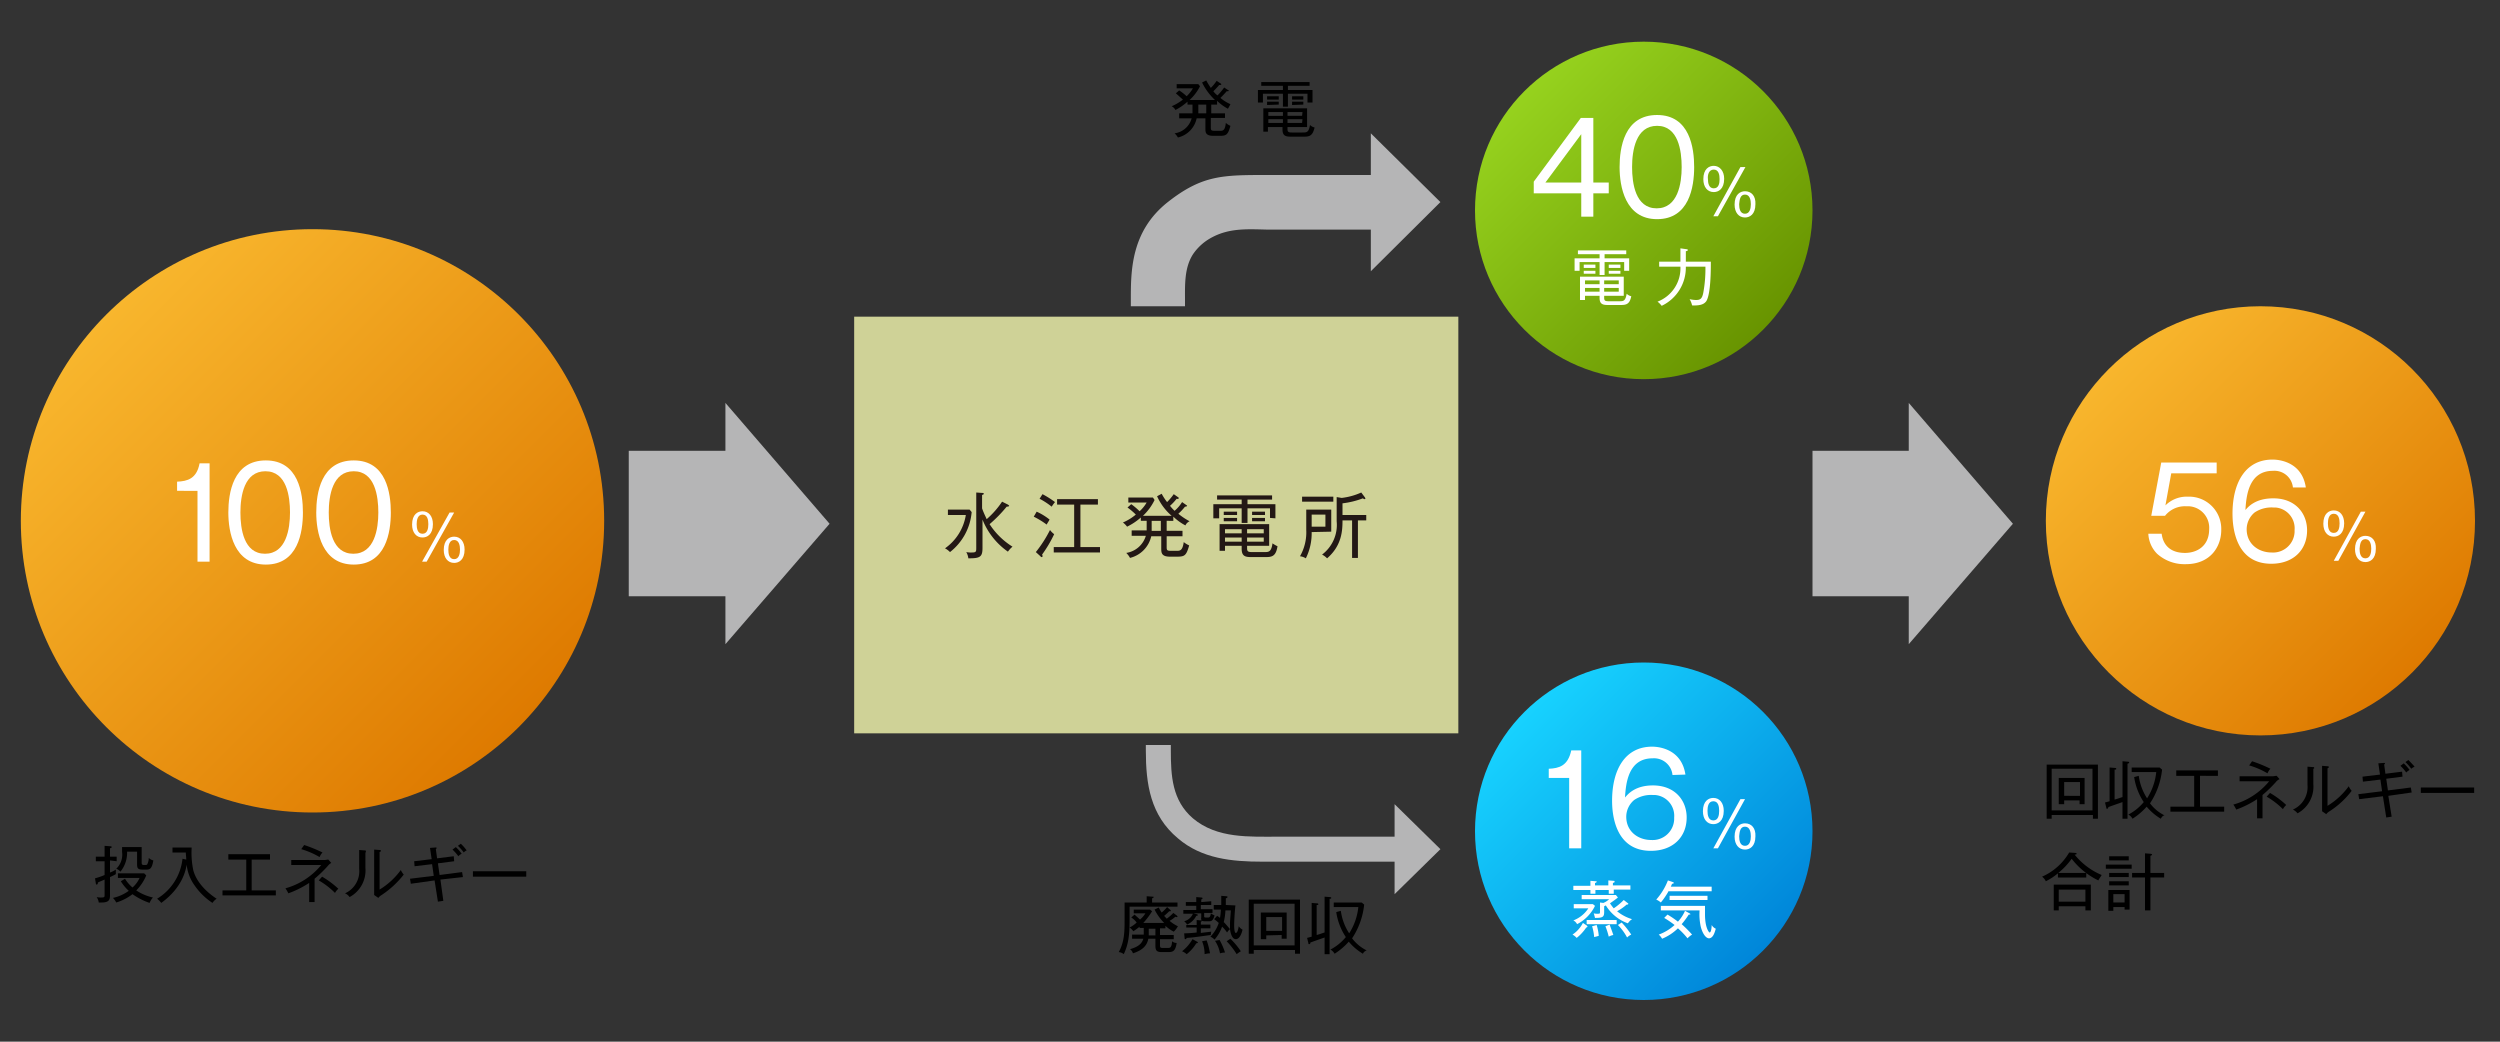 <svg xmlns="http://www.w3.org/2000/svg" xmlns:xlink="http://www.w3.org/1999/xlink" viewBox="0 0 600 250"><rect x="0" y="0" width="600" height="250" fill="#333333" stroke="none"/><defs><linearGradient id="a" x1="506.08" y1="163.42" x2="578.92" y2="90.58" gradientTransform="matrix(1, 0, 0, -1, 0, 252)" gradientUnits="userSpaceOnUse"><stop offset="0" stop-color="#f8b62d"/><stop offset="1" stop-color="#de7a00"/></linearGradient><linearGradient id="b" x1="25.5" y1="176.5" x2="124.5" y2="77.5" xlink:href="#a"/><linearGradient id="c" x1="365.86" y1="230.14" x2="423.14" y2="172.86" gradientTransform="matrix(1, 0, 0, -1, 0, 252)" gradientUnits="userSpaceOnUse"><stop offset="0" stop-color="#96d21e"/><stop offset="1" stop-color="#689400"/></linearGradient><linearGradient id="d" x1="365.86" y1="81.14" x2="423.14" y2="23.86" gradientTransform="matrix(1, 0, 0, -1, 0, 252)" gradientUnits="userSpaceOnUse"><stop offset="0" stop-color="#17d2ff"/><stop offset="1" stop-color="#0086d9"/></linearGradient></defs><title>eco_energy_conservation_img03</title><circle cx="542.5" cy="125" r="51.5" style="fill:url(#a)"/><circle cx="75" cy="125" r="70" style="fill:url(#b)"/><rect x="205" y="76" width="145" height="100" style="fill:#cfd297"/><polygon points="199.1 125.7 174.1 96.7 174.1 108.2 150.9 108.2 150.9 143.1 174.1 143.1 174.1 154.6 199.1 125.7" style="fill:#b5b5b6"/><polygon points="483.1 125.7 458.1 96.7 458.1 108.2 435 108.2 435 143.1 458.1 143.1 458.1 154.6 483.1 125.7" style="fill:#b5b5b6"/><path d="M345.7,48.5,329,32V42H304.1c-10.6,0-15.5,0-23.7,6.4-9.1,7.1-9,16.8-9,23.8v1.3h13V72.2c0-3.8-.2-8,2-11.3a12.61,12.61,0,0,1,4.6-4c4.2-2.2,8.5-1.9,13-1.8h25v10Z" style="fill:#b5b5b6"/><path d="M345.7,203.8l-11-10.8v7.8H307c-7.1,0-14.9.5-20.7-4.4-5-4.3-5.3-10.2-5.3-16.3v-1.3h-6v1.3c0,8.1,1.1,15.6,7.7,21.1,5.7,4.9,13,5.6,20.2,5.6h31.8v7.8Z" style="fill:#b5b5b6"/><circle cx="394.5" cy="50.5" r="40.5" style="fill:url(#c)"/><circle cx="394.5" cy="199.5" r="40.5" style="fill:url(#d)"/><path d="M26.4,206.5v2.9a6.11,6.11,0,0,0,1.4-.7v1.1c-.2.1-.5.3-1.4.7v4.2c0,1,0,1.9-2,1.9h-.7a3,3,0,0,0-.5-1.3,4.1,4.1,0,0,0,1.1.1c.7,0,.8-.1.8-.5v-3.8c-.7.3-1.2.5-1.6.7,0,.4-.2.5-.3.5s-.2-.1-.2-.3l-.2-1.2a15.55,15.55,0,0,0,2.3-.8v-3.3H23v-1.1h2.1V203l1.3.1c.2,0,.4,0,.4.2s-.2.2-.4.3v2H28v1.1Zm9.5,10.2a15.9,15.9,0,0,1-4.1-2.1,12,12,0,0,1-3.9,2,4.44,4.44,0,0,0-.8-1.1,10.09,10.09,0,0,0,3.8-1.7,10.59,10.59,0,0,1-1.9-2.3l1-.6a9.09,9.09,0,0,0,1.8,2.1,6.58,6.58,0,0,0,1.7-2.3H28.3v-1.1h6.3l.5.5a11.35,11.35,0,0,1-2.4,3.6,11.8,11.8,0,0,0,4,1.7A4.58,4.58,0,0,0,35.9,216.7Zm-.7-8h-1c-1.2,0-1.3-.4-1.3-1.4v-2.9H30.5a7.15,7.15,0,0,1-1.6,4.8,2.29,2.29,0,0,0-1-.7,4.66,4.66,0,0,0,1.4-4v-1.2H34V207c0,.4.1.6.5.6.7,0,.8,0,.9-.3a3.19,3.19,0,0,0,.3-1.4,2.38,2.38,0,0,0,1.1.6c-.3,1.8-.7,2.2-1.6,2.2Z"/><path d="M51,216.7a15.61,15.61,0,0,1-4.3-4.2,10.24,10.24,0,0,1-1.9-5c-.2,1.3-1,5.5-6.1,9.2a4.74,4.74,0,0,0-1-1,12.81,12.81,0,0,0,6.1-9.6l.9.2c0-.6-.1-1.1-.1-1.7H41.4v-1.2H46a20.42,20.42,0,0,0,.4,5.5c.9,3.3,3.9,5.7,5.6,6.8A3.18,3.18,0,0,0,51,216.7Z"/><path d="M53.4,214.9v-1.2h5.7v-7.4H54.8V205h10v1.3H60.4v7.4h5.8v1.2Z"/><path d="M78.7,207.8a31.4,31.4,0,0,1-3.2,3.1v5.6H74.2v-4.6a23.38,23.38,0,0,1-5,2.5,7.46,7.46,0,0,0-.7-1.2,17,17,0,0,0,8.6-5.6H69.9v-1.2h8c.3,0,.6-.1.9-.1l.7.8A2.7,2.7,0,0,0,78.7,207.8Zm-2-2.1a18.89,18.89,0,0,0-4.4-1.9l.7-1a33.83,33.83,0,0,1,4.4,1.8,3.38,3.38,0,0,0-.7,1.1Zm3.7,8.6a18.46,18.46,0,0,0-3.9-3l.8-.9a21.93,21.93,0,0,1,3.9,2.9A3.92,3.92,0,0,0,80.4,214.3Z"/><path d="M87.7,204.6v3.7a7.25,7.25,0,0,1-3.8,7,2.44,2.44,0,0,0-1.1-.9,5.8,5.8,0,0,0,3.4-5.9V204l1.3.1c.2,0,.3,0,.3.2S87.9,204.5,87.7,204.6Zm3.9,10.2a2.7,2.7,0,0,0-.8.7l-1-.7V203.9l1.3.1c.2,0,.3,0,.3.2s-.1.2-.3.3v9a17.57,17.57,0,0,0,5.1-4.7,4.13,4.13,0,0,0,.7,1.1A22.57,22.57,0,0,1,91.6,214.8Z"/><path d="M105.7,211.1l.7,5.1-1.3.2-.8-5.1-5.7.8-.2-1.2,5.7-.7-.4-2.8-4.2.5-.1-1.2,4.2-.5-.4-2.7,1.3-.1c.1,0,.3,0,.3.1s-.1.2-.2.3l.3,2.2,4-.5.1,1.2-3.9.5.4,2.8,5.4-.7.2,1.2Zm4.3-5.6a10.7,10.7,0,0,0-1.4-1.6l.8-.6a10.7,10.7,0,0,1,1.4,1.6,2.76,2.76,0,0,0-.8.6Zm1.3-.9a10.7,10.7,0,0,0-1.4-1.6l.7-.5a10.7,10.7,0,0,1,1.4,1.6,1.79,1.79,0,0,0-.7.5Z"/><path d="M113.5,210.4v-1.3h12.8v1.3Z"/><path d="M271.1,217.6v2.9c0,3.2-.1,5.8-1.4,8.5a2.2,2.2,0,0,0-1.2-.5c1.4-2.5,1.4-5.1,1.4-7.8v-4.1h5.3v-1.5l1.4.1c.1,0,.3,0,.3.1s-.3.3-.4.3v1h6.1v1Zm10.6,6a9,9,0,0,1-2-1.4v.6h-1.3v1.6h3.3v1h-3.3v1.4c0,.6.1.7.6.7h1.3c.5,0,.9,0,1-1.6a1.5,1.5,0,0,0,1.1.4c-.3,2.1-1,2.2-2.1,2.2h-1.5c-1.2,0-1.5-.4-1.5-1.5v-1.7h-1.7c-.3,1.5-1.2,2.7-3.7,3.5a1.83,1.83,0,0,0-.7-1c2.2-.6,2.9-1.5,3.2-2.5h-2.7v-1h2.8v-1.6h-1v-.3a14.31,14.31,0,0,1-1.5,1.1,3.82,3.82,0,0,0-.9-.9,6.57,6.57,0,0,0,1.7-1.2,4.89,4.89,0,0,0-1.3-1.2l.8-.7c.4.4.9.8,1.3,1.2a6.39,6.39,0,0,0,1.3-1.5h-2.8v-.9H276l.5.4a18.6,18.6,0,0,1-2.1,2.8h5a12.44,12.44,0,0,1-2.3-3.2l1-.5a7.46,7.46,0,0,0,.7,1.2,8,8,0,0,0,1.3-1.3l.8.7c.1.1.1.1.1.2s-.1.1-.2.1h-.2a12,12,0,0,1-1.2,1.1c.2.3.6.6.6.7a10.7,10.7,0,0,0,1.6-1.4l.8.6c.1.1.2.2.2.3s-.1.1-.2.1a.37.37,0,0,1-.3-.1,7.1,7.1,0,0,1-1.4,1,8.58,8.58,0,0,0,2,1.3,5.32,5.32,0,0,1-1,1.3Zm-4.4-.7h-1.6v1.6h1.6Z"/><path d="M287.3,226s.2.1.2.2-.3.2-.4.2a9.56,9.56,0,0,1-2.3,2.6,4.13,4.13,0,0,0-1.1-.7,9.89,9.89,0,0,0,2.5-2.9Zm3.4-9.7v.9h-2.5v1H291v.9h-2v.7c0,.3,0,.4.4.4h.6c.3,0,.5-.2.6-1a4.05,4.05,0,0,0,.9.5c-.3,1-.6,1.4-1.2,1.4h-1.1a1.7,1.7,0,0,1-.7-.1c0,.1-.1.1-.3.2v.7h2.3v.9h-2.3v1.1l2.5-.3c0,.1-.1.5-.1.6v.2c-3.8.5-4.1.6-5.8.7-.1.2-.1.3-.3.3s-.2-.2-.2-.3l-.1-1.1a28.32,28.32,0,0,0,3-.2v-1.2h-2.5V222h2.5v-1.2l1,.1h.2a.88.88,0,0,1-.1-.7v-1h-1.9l.8.2c.2.1.3.1.3.2s-.2.2-.4.2a4.49,4.49,0,0,1-2.2,2.1,2.7,2.7,0,0,0-.7-.8,3.14,3.14,0,0,0,2.1-1.8H284v-.9h3.1v-1h-2.5v-.9h2.5v-1.2l1.2.1c.1,0,.3,0,.3.2s-.1.1-.3.3v.6Zm-1.1,9.4a17.68,17.68,0,0,1,.8,3.1,5.85,5.85,0,0,0-1.3.2,8.15,8.15,0,0,0-.6-3.1Zm6.9-8.4c-.2,1.7-.3,4.1-.3,4.7,0,.4,0,1.9.4,1.9s.6-1,.7-1.6a2.36,2.36,0,0,0,.9.8c-.1.6-.6,2.3-1.6,2.3s-1.3-1.7-1.4-2.4a2.7,2.7,0,0,0-.7.8,8.06,8.06,0,0,0-1.2-1.4,9.68,9.68,0,0,1-1.8,3.1,3.59,3.59,0,0,0-1-.7,8.62,8.62,0,0,0,2-3.3,10.63,10.63,0,0,0-1.1-.9l.7-.8a5,5,0,0,1,.7.5,13.55,13.55,0,0,0,.2-2h-1.7v-1.1h1.8V215l1.2.1c.3,0,.3.1.3.2s-.1.2-.4.3v1.6Zm-3.8,8.3a16,16,0,0,1,1.3,3,5,5,0,0,0-1.2.2,7.89,7.89,0,0,0-1.2-3Zm1.4-7.1a13.51,13.51,0,0,1-.4,2.8c.5.5,1,1.1,1.5,1.7v-1.2c0-.9.1-1.6.2-3.3Zm1.2,6.8a18.1,18.1,0,0,1,2.5,3,8.65,8.65,0,0,0-1,.7,18.31,18.31,0,0,0-2.4-3.1Z"/><path d="M300.9,228v.9h-1.2v-13H312v13h-1.2V228Zm9.8-1.1v-10h-9.8v10Zm-6.8-2.4v.9h-1.3V219h6.2v6.3h-1.2v-.9Zm3.8-1.1v-3.3h-3.8v3.3Z"/><path d="M319.1,215.7V229h-1.2v-4l-2,.7-1.4.5c0,.2-.1.4-.3.4s-.2-.2-.2-.3l-.3-1.2,1.1-.3v-8.1l1.2.1c.1,0,.4,0,.4.2s-.1.2-.4.2v7.2c1.1-.3,1.2-.4,1.9-.6v-8.6l1.2.1c.1,0,.4,0,.4.2S319.3,215.7,319.1,215.7Zm8,13.2a13.43,13.43,0,0,1-3.4-2.9,15.82,15.82,0,0,1-3.4,2.9,2.41,2.41,0,0,0-1-1,11.93,11.93,0,0,0,3.7-3,14.7,14.7,0,0,1-2.3-6l1.1-.3a13.1,13.1,0,0,0,2,5.4,14.43,14.43,0,0,0,2.2-6.3h-5.9v-1.1h6.7l.6.5a18,18,0,0,1-2.9,8.1,9.91,9.91,0,0,0,3.5,2.9,1.42,1.42,0,0,0-.9.8Z"/><path d="M294.7,26.1a11.53,11.53,0,0,1-2.6-1.9v.9h-1.4v2.1H294v1.1h-3.4v2.3c0,.7.1.8,1.1.8h1c.8,0,1.3,0,1.5-1.9a4.13,4.13,0,0,0,1.1.7c-.6,2.2-1,2.4-2.6,2.4h-1.5c-1.9,0-1.9-.9-1.9-1.7V28.4h-2.1a6,6,0,0,1-4.5,4.6,3.92,3.92,0,0,0-.8-1,4.94,4.94,0,0,0,4.1-3.6h-3V27.2h3.2V25.1H285v-.7a13.67,13.67,0,0,1-2.9,2,2,2,0,0,0-.9-.9,12,12,0,0,0,2.7-1.6c-.6-.5-1.1-1-1.7-1.5l.8-.7a12.38,12.38,0,0,1,1.8,1.4,9,9,0,0,0,1.5-1.9h-3.9v-1h5.2l.4.5a11.52,11.52,0,0,1-2.5,3.3h6.1a14.32,14.32,0,0,1-3.1-4.2l1-.5a17.39,17.39,0,0,0,1.1,1.8,11.51,11.51,0,0,0,1.4-1.7l.9.6c.2.1.2.2.2.3s-.3.1-.5.1a19.2,19.2,0,0,1-1.4,1.5,4.74,4.74,0,0,0,1,1,14.62,14.62,0,0,0,1.6-1.9l.9.6a.22.22,0,0,1,.2.2c0,.1-.2.1-.5.1-.5.6-1,1.1-1.5,1.6a9.74,9.74,0,0,0,2.4,1.5A10.91,10.91,0,0,1,294.7,26.1Zm-5.2-1h-1.9v2.1h1.9Z"/><path d="M313.8,24.6V22.5h-4.7v3.1h-1.2V22.5h-4.8v2.1h-1.2v-3h6v-1h-5.2v-.9h11.6v.9h-5.2v1H315v3Zm-1.1,8.2h-2.8c-1.2,0-2.1-.1-2.1-1.7v-.6h-3.5v1.1h-1.1V26h10.5v4.5H309V31c0,.7.3.8,1.1.8h2.5c1,0,1.5,0,1.8-1.8a2.38,2.38,0,0,0,1.1.6c-.5,2.2-1.4,2.2-2.8,2.2Zm-8.6-8.9v-.8h2.8v.8Zm0,1.3v-.8h2.8v.7Zm3.8,1.7h-3.5v.9h3.5Zm0,1.7h-3.5v.9h3.5Zm4.7-1.7H309v.9h3.5Zm0,1.7H309v.9h3.5Zm-2.5-4.7v-.8h2.7v.8Zm0,1.3v-.8h2.7v.7Z"/><path d="M492.4,195.6v.9h-1.2v-13h12.3v13h-1.2v-.9Zm9.8-1.1v-10h-9.8v10Zm-6.8-2.4v.9h-1.3v-6.3h6.2V193h-1.2v-.9Zm3.8-1.1v-3.3h-3.8V191Z"/><path d="M510.6,183.3v13.2h-1.2v-4l-2,.7-1.4.5c0,.2-.1.4-.3.4s-.2-.2-.2-.3l-.3-1.2,1.1-.3v-8.1l1.2.1c.1,0,.4,0,.4.2s-.1.2-.4.2v7.2c1.1-.3,1.2-.4,1.9-.6v-8.6l1.2.1c.1,0,.4,0,.4.2S510.8,183.2,510.6,183.3Zm8,13.2a13.43,13.43,0,0,1-3.4-2.9,15.82,15.82,0,0,1-3.4,2.9,2.41,2.41,0,0,0-1-1,11.93,11.93,0,0,0,3.7-3,14.7,14.7,0,0,1-2.3-6l1.1-.3a13.1,13.1,0,0,0,2,5.4,14.43,14.43,0,0,0,2.2-6.3h-5.9v-1.1h6.7l.6.5a18,18,0,0,1-2.9,8.1,9.91,9.91,0,0,0,3.5,2.9c-.4,0-.7.4-.9.8Z"/><path d="M520.9,194.8v-1.2h5.7v-7.4h-4.3v-1.3h10v1.3H528v7.4h5.8v1.2Z"/><path d="M546.2,187.7a31.4,31.4,0,0,1-3.2,3.1v5.6h-1.3v-4.6a23.38,23.38,0,0,1-5,2.5,7.46,7.46,0,0,0-.7-1.2,17,17,0,0,0,8.6-5.6h-7.1v-1.2h8c.3,0,.6-.1.9-.1l.7.8A2.18,2.18,0,0,0,546.2,187.7Zm-2-2.1a18.89,18.89,0,0,0-4.4-1.9l.7-1a33.83,33.83,0,0,1,4.4,1.8A3.38,3.38,0,0,0,544.2,185.6Zm3.7,8.6a18.46,18.46,0,0,0-3.9-3l.8-.9a21.93,21.93,0,0,1,3.9,2.9,3.92,3.92,0,0,0-.8,1Z"/><path d="M555.2,184.5v3.7a7.25,7.25,0,0,1-3.8,7,3.13,3.13,0,0,0-1.1-.9,5.91,5.91,0,0,0,3.5-5.9V184l1.3.1c.2,0,.3,0,.3.2S555.4,184.4,555.2,184.5Zm3.9,10.2a2.7,2.7,0,0,0-.8.7l-1-.7V183.8l1.3.1c.2,0,.3,0,.3.2s-.1.2-.3.3v9a17.57,17.57,0,0,0,5.1-4.7,4.13,4.13,0,0,0,.7,1.1A20.64,20.64,0,0,1,559.1,194.7Z"/><path d="M573.2,191l.8,5-1.3.2-.8-5.1-5.7.7-.2-1.2,5.7-.7-.4-2.8-4.2.5-.1-1.2,4.2-.5-.4-2.7,1.3-.1c.1,0,.3,0,.3.1s-.1.2-.2.3l.3,2.2,4-.5.1,1.2-3.9.5.4,2.8,5.5-.7.2,1.2Zm4.3-5.6a10.7,10.7,0,0,0-1.4-1.6l.8-.6a10.7,10.7,0,0,1,1.4,1.6,2.76,2.76,0,0,0-.8.6Zm1.2-.9a10.7,10.7,0,0,0-1.4-1.6l.7-.5c.5.5,1,1,1.5,1.6a3.51,3.51,0,0,0-.8.5Z"/><path d="M581,190.3V189h12.8v1.3Z"/><path d="M503.6,211.3a17.94,17.94,0,0,1-6.4-5.2,17.22,17.22,0,0,1-3.2,3.4h6.7v1.1h-6.8v-1a14.52,14.52,0,0,1-2.9,1.9,3.13,3.13,0,0,0-.9-1.1,14.07,14.07,0,0,0,6.5-5.8l1.5.1c.1,0,.3.1.3.2s-.1.2-.5.2a16.5,16.5,0,0,0,6.5,4.9C504.1,210.5,503.8,210.9,503.6,211.3Zm-3.1,7.2v-1h-6.4v1h-1.2v-6.2h8.9v6.2Zm0-5h-6.4v2.9h6.4Z"/><path d="M505.4,208.5v-1h6.2v1Zm4.5,9.8v-.6h-2.7v.9H506v-5h5.1v4.7Zm-3.7-11.8v-1h4.7v1Zm0,4v-1h4.7v1Zm0,2v-1h4.7v1Zm3.7,2.1h-2.7v2h2.7Zm6.2-4v7.9h-1.3v-7.9h-3.1v-1.1h3.1v-4.7l1.3.1c.2,0,.4.1.4.2s-.1.2-.4.3v4.1h3.3v1.1Z"/><path d="M50.3,134.8H47.4v-17H42.5v-2.2c2.5-.1,4.7-.7,5.4-4.4h2.4Z" style="fill:#fff"/><path d="M72.7,123c0,4.8-1.2,12.5-8.9,12.5s-9-7.9-9-12.5,1.1-12.5,9-12.5S72.7,118.5,72.7,123Zm-15,0c0,3.9.8,9.9,5.9,9.9s6-6,6-9.9-.8-9.9-5.9-9.9S57.7,119,57.7,123Z" style="fill:#fff"/><path d="M93.8,123c0,4.8-1.2,12.5-8.9,12.5s-9-7.9-9-12.5,1.1-12.5,9-12.5S93.8,118.5,93.8,123Zm-14.9,0c0,3.9.8,9.9,5.9,9.9s6-6,6-9.9-.8-9.9-5.9-9.9-6,5.9-6,9.9Z" style="fill:#fff"/><path d="M103.9,125.8c0,2.5-1.4,3.2-2.5,3.2-1.5,0-2.5-1.2-2.5-3.1,0-2.5,1.4-3.2,2.5-3.2C102.9,122.7,103.9,123.9,103.9,125.8Zm-3.9,0c0,1,.2,2.3,1.4,2.3s1.4-1.3,1.4-2.3-.2-2.3-1.4-2.3-1.4,1.4-1.4,2.3Zm9-2.8-6.6,11.8h-1.1l6.6-11.8Zm2.5,8.9c0,2.5-1.4,3.2-2.5,3.2-1.5,0-2.5-1.2-2.5-3.1,0-2.5,1.4-3.2,2.5-3.2,1.5,0,2.5,1.2,2.5,3.1Zm-3.9,0c0,1,.2,2.3,1.4,2.3s1.4-1.4,1.4-2.3-.2-2.3-1.4-2.3-1.4,1.4-1.4,2.4Z" style="fill:#fff"/><path d="M382.4,43.8h3.7v2.6h-3.7V52h-2.9V46.4H368.1V43.6l11.3-15.3h3Zm-2.9,0V32.2l-8.6,11.6Z" style="fill:#fff"/><path d="M406.6,40.1c0,4.8-1.2,12.5-8.9,12.5s-9-7.9-9-12.5,1.1-12.5,9-12.5S406.6,35.6,406.6,40.1Zm-14.9,0c0,3.9.8,9.9,5.9,9.9s6-6,6-9.9-.8-9.9-5.9-9.9S391.7,36.1,391.7,40.1Z" style="fill:#fff"/><path d="M413.8,42.9c0,2.5-1.4,3.2-2.5,3.2-1.5,0-2.5-1.2-2.5-3.1,0-2.5,1.4-3.2,2.5-3.2C412.7,39.8,413.8,41,413.8,42.9Zm-3.9,0c0,1,.2,2.3,1.4,2.3s1.4-1.2,1.4-2.2-.2-2.3-1.4-2.3-1.5,1.3-1.4,2.2Zm9-2.8-6.6,11.8h-1.1l6.5-11.8Zm2.4,8.9c0,2.5-1.4,3.2-2.5,3.2-1.5,0-2.5-1.2-2.5-3.1,0-2.5,1.4-3.2,2.5-3.2,1.6,0,2.6,1.2,2.5,3.1Zm-3.9,0c0,1,.2,2.3,1.4,2.3s1.4-1.4,1.4-2.3-.2-2.3-1.4-2.3-1.3,1.3-1.4,2.3Z" style="fill:#fff"/><path d="M379.5,203.6h-2.9V186.7h-4.9v-2.2c2.5-.1,4.6-.7,5.4-4.4h2.4Z" style="fill:#fff"/><path d="M401.4,186a4.46,4.46,0,0,0-4.8-4c-5.9,0-6.4,6.2-6.6,9.4.7-.8,2.4-2.9,6.7-2.9,5.2,0,8.1,3.5,8.1,7.7,0,4.6-3.2,8-8.6,8-8.5,0-9.3-8.6-9.3-12,0-7.6,3.2-13,9.6-13,.6,0,7,0,8,6.7Zm-9.2,6a5.28,5.28,0,0,0-1.9,4c0,3.6,2.9,5.6,6,5.6a5.17,5.17,0,0,0,5.5-4.9v-.5a5,5,0,0,0-4.6-5.4h-.5A7.25,7.25,0,0,0,392.2,192Z" style="fill:#fff"/><path d="M413.7,194.6c0,2.5-1.4,3.2-2.5,3.2-1.5,0-2.5-1.2-2.5-3.1,0-2.5,1.4-3.2,2.5-3.2C412.7,191.5,413.7,192.7,413.7,194.6Zm-3.9,0c0,1,.2,2.3,1.4,2.3s1.4-1.3,1.4-2.3-.2-2.3-1.4-2.3-1.4,1.3-1.4,2.3Zm9-2.8-6.5,11.8h-1.1l6.5-11.8Zm2.5,8.9c0,2.5-1.4,3.2-2.5,3.2-1.5,0-2.5-1.2-2.5-3.1,0-2.5,1.4-3.2,2.5-3.2,1.6,0,2.6,1.2,2.5,3.1Zm-3.9,0c0,1,.2,2.3,1.4,2.3s1.4-1.4,1.4-2.3-.2-2.3-1.4-2.3-1.3,1.3-1.4,2.3Z" style="fill:#fff"/><path d="M531.8,113.6H521.1l-1.4,7.7a7.23,7.23,0,0,1,5.4-2.1,7.73,7.73,0,0,1,8,7.5v.5c0,4.1-2.7,8.2-8.5,8.2a9.82,9.82,0,0,1-6.9-2.5,7.28,7.28,0,0,1-2.1-4.8h3.2c.4,3.1,2.5,4.6,5.6,4.6,2.7,0,5.8-1.5,5.8-5.7a5.17,5.17,0,0,0-4.9-5.5h-.7a6.11,6.11,0,0,0-5,2.3h-3.3l2.4-12.8H532v2.6Z" style="fill:#fff"/><path d="M550.3,117a4.46,4.46,0,0,0-4.8-4c-5.9,0-6.4,6.2-6.6,9.4.7-.8,2.4-2.8,6.7-2.8,5.2,0,8.1,3.5,8.1,7.7,0,4.6-3.2,8-8.6,8-8.5,0-9.3-8.6-9.3-12,0-7.6,3.2-13,9.6-13,.6,0,7,0,8,6.7Zm-9.2,6a5.28,5.28,0,0,0-1.9,4c0,3.6,2.9,5.6,6,5.6a5.17,5.17,0,0,0,5.5-4.9v-.5a5,5,0,0,0-4.6-5.4h-.5A7.25,7.25,0,0,0,541.1,123Z" style="fill:#fff"/><path d="M562.6,125.6c0,2.5-1.4,3.2-2.5,3.2-1.5,0-2.5-1.2-2.5-3.1,0-2.5,1.4-3.2,2.5-3.2C561.6,122.5,562.6,123.7,562.6,125.6Zm-3.9,0c0,1,.2,2.3,1.4,2.3s1.4-1.3,1.4-2.3-.2-2.3-1.4-2.3-1.4,1.4-1.4,2.3Zm9-2.8-6.5,11.8h-1.1l6.5-11.8Zm2.5,8.9c0,2.5-1.4,3.2-2.5,3.2-1.5,0-2.5-1.2-2.5-3.1,0-2.5,1.4-3.2,2.5-3.2,1.6,0,2.6,1.2,2.5,3.1Zm-3.9,0c0,1,.2,2.3,1.4,2.3s1.4-1.4,1.4-2.3-.2-2.3-1.4-2.3-1.3,1.3-1.4,2.3Z" style="fill:#fff"/><path d="M389.8,65V62.9h-4.7V66h-1.2V62.9h-4.8V65h-1.2V62h6V61h-5.2v-.9h11.6V61h-5.2v1H391v3Zm-1.1,8.2H386c-1.2,0-2.1-.1-2.1-1.7V71h-3.5v1h-1.2V66.4h10.5V71H385v.5c0,.7.3.8,1.1.8h2.5c1,0,1.5,0,1.8-1.8a2.38,2.38,0,0,0,1.1.6c-.4,2.1-1.4,2.1-2.8,2.1Zm-8.6-8.9v-.8h2.8v.8Zm0,1.4V65h2.8v.7Zm3.8,1.6h-3.5v.9h3.5Zm0,1.8h-3.5V70h3.5Zm4.6-1.8H385v.9h3.5Zm0,1.8H385V70h3.5Zm-2.4-4.8v-.8h2.8v.8Zm0,1.4V65h2.8v.7Z" style="fill:#fff"/><path d="M404.7,59.8c.2,0,.4.1.4.2s-.1.2-.5.3v2.5h6c0,1.9,0,7.8-1.1,9.5-.4.5-1,1.1-3.4,1a4.71,4.71,0,0,0-.6-1.5,7.72,7.72,0,0,0,1.5.2c1,0,1.5-.2,1.8-1.8a31.78,31.78,0,0,0,.5-6.2h-4.7a10.15,10.15,0,0,1-5.8,9.4,4.74,4.74,0,0,0-1-1,8.58,8.58,0,0,0,5.5-8.4h-5.1V62.8h5.1V59.6Z" style="fill:#fff"/><path d="M380.7,222.6a10.86,10.86,0,0,1-2.3,2.5,3.92,3.92,0,0,0-1-.8,7.47,7.47,0,0,0,2.5-2.8l.9.6s.2.2.2.3S380.8,222.6,380.7,222.6Zm6.6-9v.9h-1.2v-.9h-3.2v.9h-1.2v-.9h-4.1v-1h4.1v-1.2l1.3.1c.1,0,.2,0,.2.1h0c0,.2-.3.3-.4.3v.6H386v-1.2l1.3.1c.1,0,.2,0,.2.2s-.1.2-.4.3v.6h4.2v1h-4Zm-8.8,8.2a2,2,0,0,0-.9-.9,7.42,7.42,0,0,0,3.6-2.9h-3.5v-1h4.6l.5.4a9.64,9.64,0,0,1-4.3,4.4Zm12.2-.2a10.23,10.23,0,0,1-5.3-4.3l-.4.2v1.4c0,1.2-.4,1.4-2.2,1.4-.1-.4-.2-.8-.3-1.1a3.08,3.08,0,0,0,1,.1c.5,0,.5-.1.5-.5v-2.2l.8.1a4.19,4.19,0,0,0,1.4-.9h-6.6v-1h8.2l.5.6c-.6.5-1.2.9-1.9,1.4a12.49,12.49,0,0,0,.9,1.2,15.91,15.91,0,0,0,2.4-2l.9.7c.1.1.2.1.2.2a.22.22,0,0,1-.2.2h-.2a11.87,11.87,0,0,1-2.3,1.6,10.41,10.41,0,0,0,3.6,1.9,3.14,3.14,0,0,0-1,1Zm-9.9.2v-1H388v1Zm1.8,3.1a11.93,11.93,0,0,0-.5-2.6l1.1-.3a11.93,11.93,0,0,1,.5,2.6c-.3.1-.7.2-1.1.3Zm3.5-.1a18.29,18.29,0,0,0-.8-2.5l1-.4c.3.8.6,1.6.9,2.5a3.58,3.58,0,0,0-1.1.4Zm4.4.2a12.88,12.88,0,0,0-2.2-3l.9-.6a20.91,20.91,0,0,1,2.3,2.9,3.59,3.59,0,0,0-1,.7Z" style="fill:#fff"/><path d="M400.5,213.8a17.26,17.26,0,0,1-1.9,2.8,4.13,4.13,0,0,0-1.1-.7,15.34,15.34,0,0,0,2.8-4.6l1.2.4a.22.22,0,0,1,.2.2c0,.1-.1.2-.4.2l-.3.7h9.8v1.1H400.5Zm4.5,11.4a17.53,17.53,0,0,0-2.3-2.4,12,12,0,0,1-3.8,2.5,3.92,3.92,0,0,0-.8-1,11.39,11.39,0,0,0,3.8-2.3,22,22,0,0,0-2.5-1.7l.8-.8a22,22,0,0,1,2.5,1.7,9,9,0,0,0,1.7-2.6l1.1.6c.1.1.2.1.2.2s-.2.1-.4.1a19.52,19.52,0,0,1-1.7,2.3,29.49,29.49,0,0,1,2.5,2.5A5.31,5.31,0,0,0,405,225.2Zm5.2,0c-1.1,0-1.9-2-2.1-3.2a13.73,13.73,0,0,1-.2-3.5h-9.3v-1.1h10.6v2c0,3.4,1,4.4,1.1,4.4.4,0,.5-1.3.5-1.8a2.19,2.19,0,0,0,1,.9c-.2.5-.5,2.2-1.6,2.3Zm-9.5-9.2v-1h9.1v1Z" style="fill:#fff"/><path d="M232.7,122.3l.5.6a13.64,13.64,0,0,1-5.2,9.6,4.7,4.7,0,0,0-1.2-.9,12.09,12.09,0,0,0,5-8h-4.3v-1.3Zm3.1,9.2c0,2.2-.6,2.5-3.4,2.5a3.81,3.81,0,0,0-.5-1.5,5.7,5.7,0,0,0,1.3.1c1.1,0,1.1-.2,1.1-1.2V118.2l1.4.1c.2,0,.4,0,.4.2s-.2.2-.4.3V122c.3.9.7,1.7,1.1,2.6a21,21,0,0,0,3.7-4.2l1.4.7c.1.1.3.2.3.3s-.2.2-.6.2a32.47,32.47,0,0,1-4.1,4.2,17.72,17.72,0,0,0,5.5,5.4,6.28,6.28,0,0,0-1.1,1.2,17.11,17.11,0,0,1-6.1-7.7Z" style="fill:#231815"/><path d="M251.2,125.9a19.82,19.82,0,0,0-3.1-1.9l.7-1.2a14.36,14.36,0,0,1,3.1,1.9C251.7,125.1,251.4,125.5,251.2,125.9Zm-1.1,7.2a.6.6,0,0,1,.1.4c0,.1,0,.2-.2.2s-.2-.1-.3-.2l-1.1-1a29.8,29.8,0,0,0,3.4-5.3,4.74,4.74,0,0,0,1,1,30.08,30.08,0,0,1-2.9,4.9Zm2.3-11.5a18.08,18.08,0,0,0-2.9-1.9l.7-1.1a22,22,0,0,1,3,1.9,10.47,10.47,0,0,0-.8,1.1Zm.5,11v-1.3h4.9V121.1h-4.1v-1.3h9.8v1.3h-4.2v10.2H264v1.3Z" style="fill:#231815"/><path d="M284.5,126.1a12.7,12.7,0,0,1-2.9-2.1v1H280v2.4h3.8v1.3H280v2.6c0,.8.1.9,1.2.9h1.1c.9,0,1.5,0,1.8-2.1a5.67,5.67,0,0,0,1.3.8c-.7,2.5-1.1,2.7-3,2.7h-1.6c-2.1,0-2.1-1-2.1-2v-2.9h-2.4a6.93,6.93,0,0,1-5.1,5.2,4.7,4.7,0,0,0-.9-1.2,5.82,5.82,0,0,0,4.7-4.1h-3.4v-1.3h3.6V125h-1.4v-.8a14.61,14.61,0,0,1-3.3,2.2,4.74,4.74,0,0,0-1-1,12.3,12.3,0,0,0,3.1-1.9,16.32,16.32,0,0,0-2-1.7l.9-.8a16.32,16.32,0,0,1,2,1.7,8.7,8.7,0,0,0,1.7-2.1h-4.4v-1.2h5.9l.4.6a12.9,12.9,0,0,1-2.8,3.8h6.9a13.47,13.47,0,0,1-3.5-4.7l1.1-.6a13.73,13.73,0,0,0,1.3,2,14.62,14.62,0,0,0,1.6-1.9l1,.7c.2.1.2.2.2.3s-.3.2-.5.1a12.88,12.88,0,0,1-1.6,1.7,12,12,0,0,0,1.1,1.2,9.09,9.09,0,0,0,1.8-2.1l1,.7c.1.1.2.1.2.2s-.2.2-.5.2a12.88,12.88,0,0,1-1.6,1.7,15.86,15.86,0,0,0,2.7,1.8A2,2,0,0,0,284.5,126.1Zm-5.9-1.1h-2.2v2.4h2.2Z" style="fill:#231815"/><path d="M304.8,124.3V122h-5.4v3.5H298V122h-5.4v2.4h-1.4V121H298v-1.1h-5.9v-1h13.2v1h-5.9V121h6.7v3.4Zm-1.3,9.4h-3.1c-1.4,0-2.4-.1-2.4-2V131h-4v1.2h-1.3v-6.4h11.9V131h-5.3v.6c0,.8.3.9,1.3.9h2.8c1.1,0,1.7,0,2-2.1a7.46,7.46,0,0,0,1.2.7c-.4,2.6-1.5,2.6-3.1,2.6Zm-9.8-10.1v-.8h3.2v.8Zm0,1.5v-.8h3.2v.8ZM298,127h-4v1h4Zm0,2h-4v1h4Zm5.3-2h-4v1h4Zm0,2h-4v1h4Zm-2.8-5.4v-.8h3.1v.8Zm0,1.5v-.8h3.1v.8Z" style="fill:#231815"/><path d="M314.8,127.7a13.53,13.53,0,0,1-1.4,6.3,3.36,3.36,0,0,0-1.4-.5,11.53,11.53,0,0,0,1.5-6.3v-4.9h6v5.3Zm-2.3-7.3v-1.2H320v1.2Zm5.6,3.1h-3.3v2.9h3.3Zm7.8,1.4v9h-1.4v-9h-2.3c0,2.3-.1,6-3.7,9.1a4.7,4.7,0,0,0-1.2-.9,8.91,8.91,0,0,0,3.5-8v-5.8l1.2.2a15.68,15.68,0,0,0,4.7-1.3l.9,1.2c0,.1.1.1.1.2a.22.22,0,0,1-.2.2h0a.76.76,0,0,1-.4-.2,20.65,20.65,0,0,1-4.9,1.2v2.8h5.7v1.3Z" style="fill:#231815"/></svg>